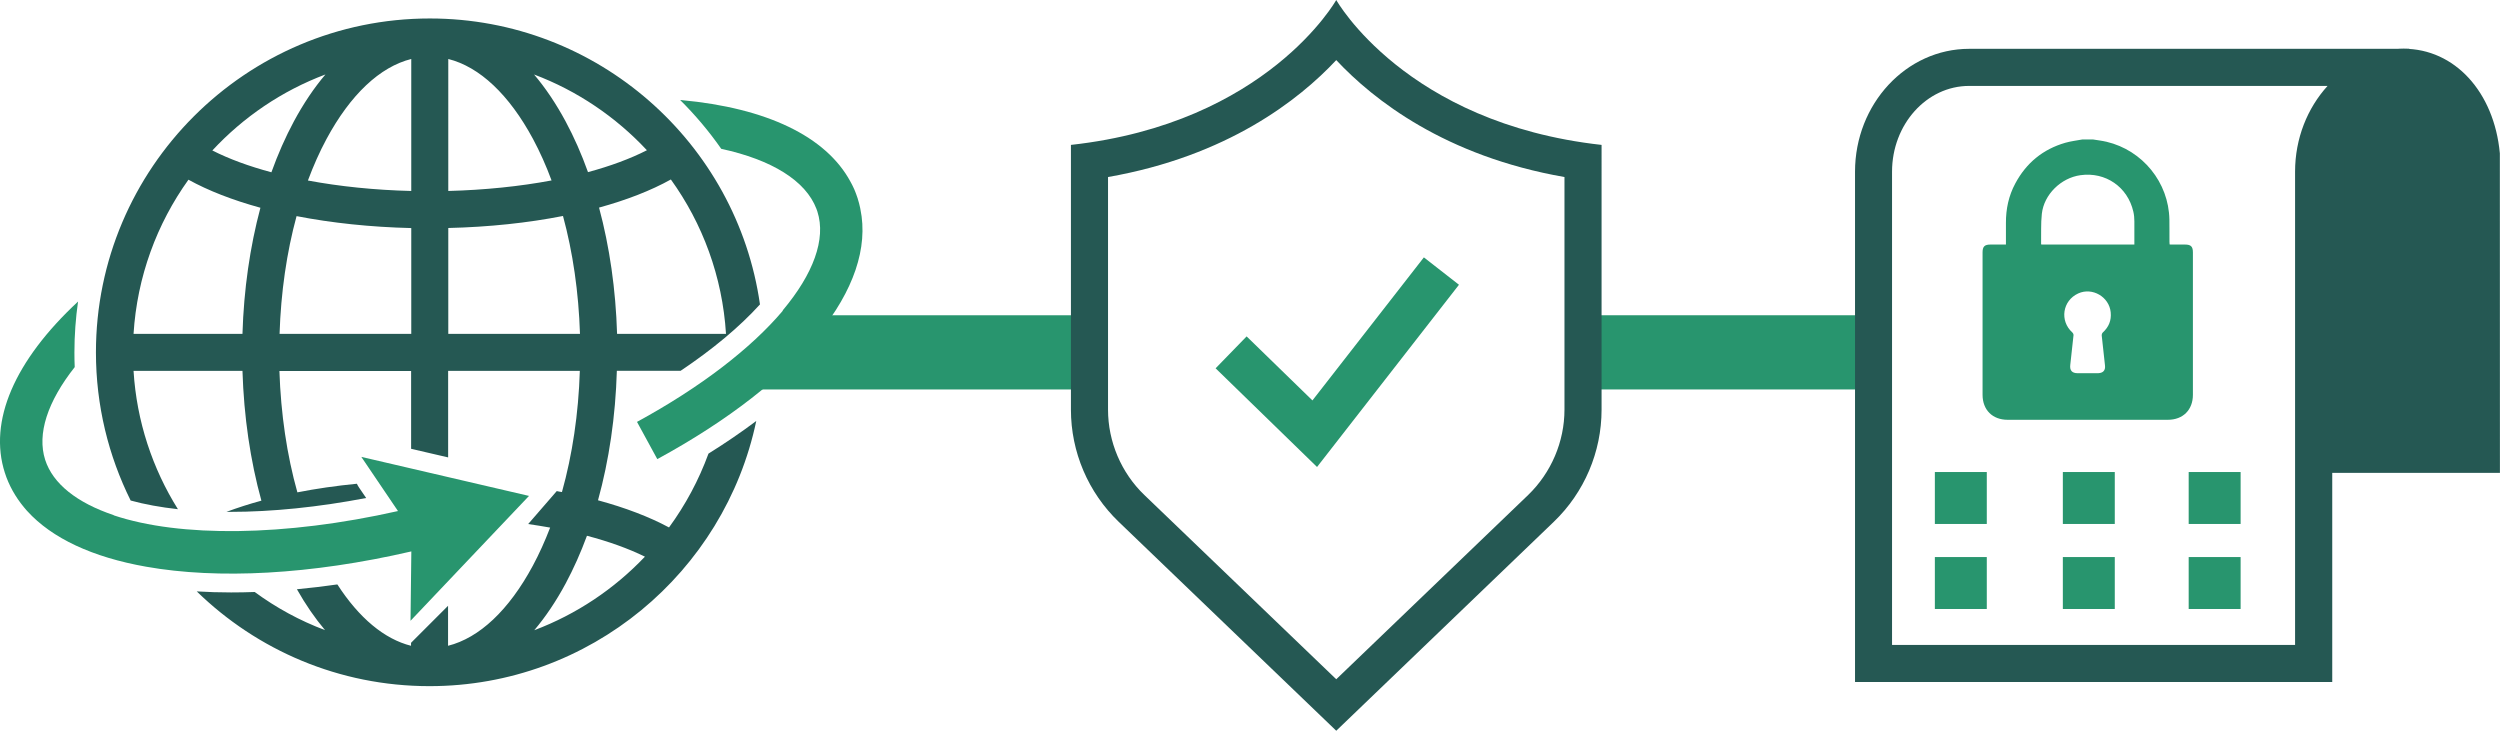 <?xml version="1.0" encoding="UTF-8"?><svg id="_レイヤー_2" xmlns="http://www.w3.org/2000/svg" viewBox="0 0 336.95 98.49"><defs><style>.cls-1{fill:#28956e;}.cls-2{fill:#255853;}</style></defs><g id="_レイヤー_1-2"><path class="cls-2" d="m23.98,68.63c-3.42-5.47-5.56-11.82-5.98-18.64h14.68c.19,6.16,1.06,12.09,2.55,17.49-1.66.45-3.23.96-4.71,1.51.17,0,.33,0,.5,0,5.66,0,11.93-.64,18.33-1.87l-.96-1.41c-.11-.16-.21-.34-.29-.51-2.79.27-5.48.66-8.02,1.16-1.41-5.02-2.23-10.57-2.42-16.36h17.75v10.49l4.99,1.16v-11.66h17.75c-.18,5.78-1.01,11.32-2.41,16.33,0,.02-.7-.13-.7-.13l-3.85,4.44c1.01.15,2,.31,2.96.48-.7,1.82-1.48,3.55-2.34,5.15-3.22,5.98-7.2,9.72-11.42,10.78v-5.39l-4.99,4.99v.4c-3.59-.9-7.01-3.75-9.93-8.27-1.84.26-3.66.48-5.45.65,1.17,2.07,2.44,3.91,3.79,5.51-3.41-1.28-6.59-3.02-9.48-5.14-1.07.04-2.13.06-3.18.06-1.59,0-3.13-.05-4.63-.14,8.11,7.9,19.18,12.77,31.37,12.77,21.64,0,39.76-15.36,44.04-35.74-2,1.5-4.15,2.97-6.44,4.4-1.31,3.58-3.11,6.93-5.32,9.95-2.68-1.44-5.92-2.67-9.57-3.66,1.49-5.39,2.36-11.31,2.54-17.45h8.59c4.33-2.9,7.95-5.92,10.7-8.95C99.33,19.28,80.55,2.49,57.93,2.49,33.11,2.49,12.93,22.68,12.93,47.49c0,7.17,1.69,13.95,4.68,19.97,1.89.52,4.03.91,6.37,1.17Zm62.94,6.4c-4.12,4.34-9.21,7.76-14.91,9.91,1.52-1.8,2.94-3.9,4.23-6.3,1.07-2,2.03-4.15,2.87-6.43,2.96.78,5.6,1.73,7.82,2.82Zm3.5-50.84c4.27,5.93,6.95,13.08,7.43,20.81h-14.68c-.18-5.98-1.01-11.75-2.43-17.02,3.71-1.02,6.99-2.29,9.68-3.79Zm-3.23-3.94c-2.23,1.14-4.91,2.13-7.94,2.95-.87-2.43-1.88-4.72-3.02-6.84-1.3-2.41-2.72-4.52-4.25-6.32,5.84,2.2,11.03,5.73,15.21,10.21Zm-26.77-12.3c4.22,1.06,8.2,4.8,11.42,10.78.93,1.74,1.77,3.61,2.5,5.59-4.27.8-9,1.29-13.92,1.42V7.95Zm0,22.78c5.5-.13,10.73-.69,15.46-1.62,1.33,4.89,2.11,10.28,2.29,15.89h-17.75v-14.27Zm-4.99,14.27h-17.75c.18-5.61.96-10.98,2.29-15.87,4.73.92,9.97,1.48,15.46,1.61v14.27Zm0-37.05v17.79c-4.92-.12-9.65-.61-13.93-1.41.74-1.98,1.57-3.86,2.51-5.6,3.22-5.98,7.2-9.72,11.42-10.78Zm-11.57,2.09c-1.53,1.8-2.95,3.91-4.25,6.32-1.14,2.12-2.15,4.42-3.03,6.86-3.03-.81-5.72-1.8-7.96-2.94,4.18-4.5,9.38-8.04,15.23-10.24Zm-8.76,17.96c-1.41,5.27-2.24,11.03-2.42,17h-14.68c.48-7.72,3.15-14.85,7.4-20.78,2.7,1.49,5.98,2.76,9.7,3.78Z"/><path class="cls-1" d="m85.86,56.87l2.73,5.01c19.25-10.47,29.55-23.24,27.37-33.71-.01-.05-.02-.1-.03-.16-.03-.15-.07-.31-.11-.46-.01-.06-.03-.12-.04-.17-.05-.19-.11-.38-.17-.58,0,0,0-.01,0-.02,0-.01,0-.02-.01-.03-.07-.2-.14-.4-.21-.6-.03-.09-.07-.17-.1-.26-.05-.12-.1-.24-.15-.37-.04-.1-.09-.2-.14-.3-.05-.1-.1-.2-.15-.31-.05-.11-.11-.22-.17-.32-.02-.04-.04-.09-.07-.13h0c-3.28-6.05-11.24-9.91-22.79-10.97-.05,0-.1,0-.15-.01,2.04,2.02,3.89,4.22,5.54,6.58,6.84,1.48,11.39,4.31,12.83,8.09,0,0,0,0,0,0,.05.12.09.24.13.37,1.19,3.72-.56,8.41-4.67,13.31,0,.02,0,.04,0,.06-4.25,5.03-11.01,10.27-19.64,14.97Z"/><path class="cls-1" d="m.65,63.71c.54,1.69,1.41,3.24,2.57,4.65h0s.05.05.07.08c.09.11.18.21.27.32.03.04.07.08.11.12,3.32,3.66,8.78,6.22,16.02,7.5,0,0,0,0,0,0,9.68,1.72,22.18,1.08,35.75-2.06l-.11,9.35,15.97-16.83-22.6-5.26,4.94,7.3c-15.27,3.44-29.38,3.56-38.3.58,0-.01-.01-.02-.02-.03-4.96-1.67-8.19-4.23-9.23-7.45-1.12-3.49.31-7.85,3.98-12.5-.03-.65-.04-1.31-.04-1.97,0-2.33.17-4.63.49-6.87C1.92,48.64-1.57,56.78.65,63.71Z"/><polygon class="cls-1" points="149.33 52.49 96.35 52.49 107.02 42.49 149.33 42.49 149.33 52.49"/><rect class="cls-1" x="214.01" y="42.49" width="39.89" height="10"/><path class="cls-2" d="m334.45,61.23h-20.97V20.9c.58-6.44,5.52-11.83,10.48-11.83,5.4,0,9.82,4.69,10.48,11.83v40.33Z"/><path class="cls-2" d="m336.95,63.73h-25.97V20.68c.69-7.65,6.63-14.11,12.98-14.11,6.86,0,12.2,5.8,12.97,14.1v.23s.01,42.83.01,42.83Zm-20.97-5h15.97V21.02c-.56-5.57-3.83-9.45-7.99-9.45-3.35,0-7.45,4.03-7.98,9.45v37.71Z"/><path class="cls-2" d="m314.33,91.92h-64.31V23.14c0-9.13,6.9-16.56,15.39-16.56h59.31v5c-5.73,0-10.38,5.19-10.38,11.56v68.78Zm-59.31-5h54.31V23.14c0-4.5,1.67-8.58,4.38-11.56h-48.31c-5.73,0-10.39,5.19-10.39,11.56v63.78Z"/><path class="cls-2" d="m180.1,8.1c5.01,5.35,14.67,12.95,30.76,15.76v31.35c0,4.32-1.79,8.51-4.9,11.51l-25.86,24.83-25.86-24.83c-3.12-2.99-4.9-7.19-4.9-11.51v-31.35c16.09-2.82,25.76-10.41,30.76-15.76m0-8.1s-9.31,16.61-35.76,19.53v35.69c0,5.7,2.33,11.16,6.44,15.11l29.32,28.16,29.32-28.16c4.11-3.95,6.44-9.41,6.44-15.11V19.53c-26.45-2.93-35.76-19.53-35.76-19.53h0Z"/><polygon class="cls-1" points="177.51 62.94 163.84 49.64 168.02 45.34 176.89 53.97 191.91 34.69 196.64 38.38 177.51 62.94"/><path class="cls-1" d="m280.64,18.8c.49,0,.98,0,1.48,0,.6.1,1.22.17,1.81.31,4.85,1.15,8.37,5.48,8.46,10.47.02,1,0,1.99.01,2.99,0,.13.01.26.02.37.07.02.1.02.12.02.65,0,1.3,0,1.96,0,.79,0,1.06.27,1.06,1.06,0,6.4,0,12.79,0,19.19,0,2.04-1.34,3.37-3.38,3.37-7.2,0-14.39,0-21.59,0-2.04,0-3.38-1.33-3.38-3.37,0-6.4,0-12.79,0-19.19,0-.79.27-1.06,1.06-1.06.68,0,1.37,0,2.09,0,0-1,0-1.96,0-2.91-.01-1.88.37-3.67,1.26-5.32,1.48-2.77,3.73-4.62,6.75-5.49.74-.21,1.51-.3,2.27-.44Zm7.03,14.16c0-1.07.01-2.1,0-3.13,0-.44-.04-.89-.14-1.31-.76-3.32-3.74-5.38-7.12-4.91-2.62.36-4.92,2.59-5.21,5.2-.15,1.35-.07,2.72-.1,4.08,0,.02.02.04.04.07h12.53Zm-6.3,17.34c.45,0,.91,0,1.36,0,.02,0,.05,0,.07,0,.67-.03.99-.39.91-1.05-.15-1.34-.3-2.69-.44-4.03-.01-.13.05-.32.14-.4.81-.74,1.18-1.63,1.07-2.73-.2-2.08-2.48-3.41-4.38-2.54-2.12.97-2.53,3.69-.79,5.26.09.08.17.25.16.36-.14,1.34-.29,2.69-.44,4.03-.08.72.23,1.09.97,1.1.45,0,.91,0,1.36,0Z"/><rect class="cls-1" x="278.03" y="63.62" width="7" height="7"/><rect class="cls-1" x="260.78" y="63.62" width="7" height="7"/><rect class="cls-1" x="294.99" y="63.62" width="7" height="7"/><rect class="cls-1" x="278.03" y="75.08" width="7" height="7"/><rect class="cls-1" x="260.78" y="75.08" width="7" height="7"/><rect class="cls-1" x="294.99" y="75.08" width="7" height="7"/></g></svg>